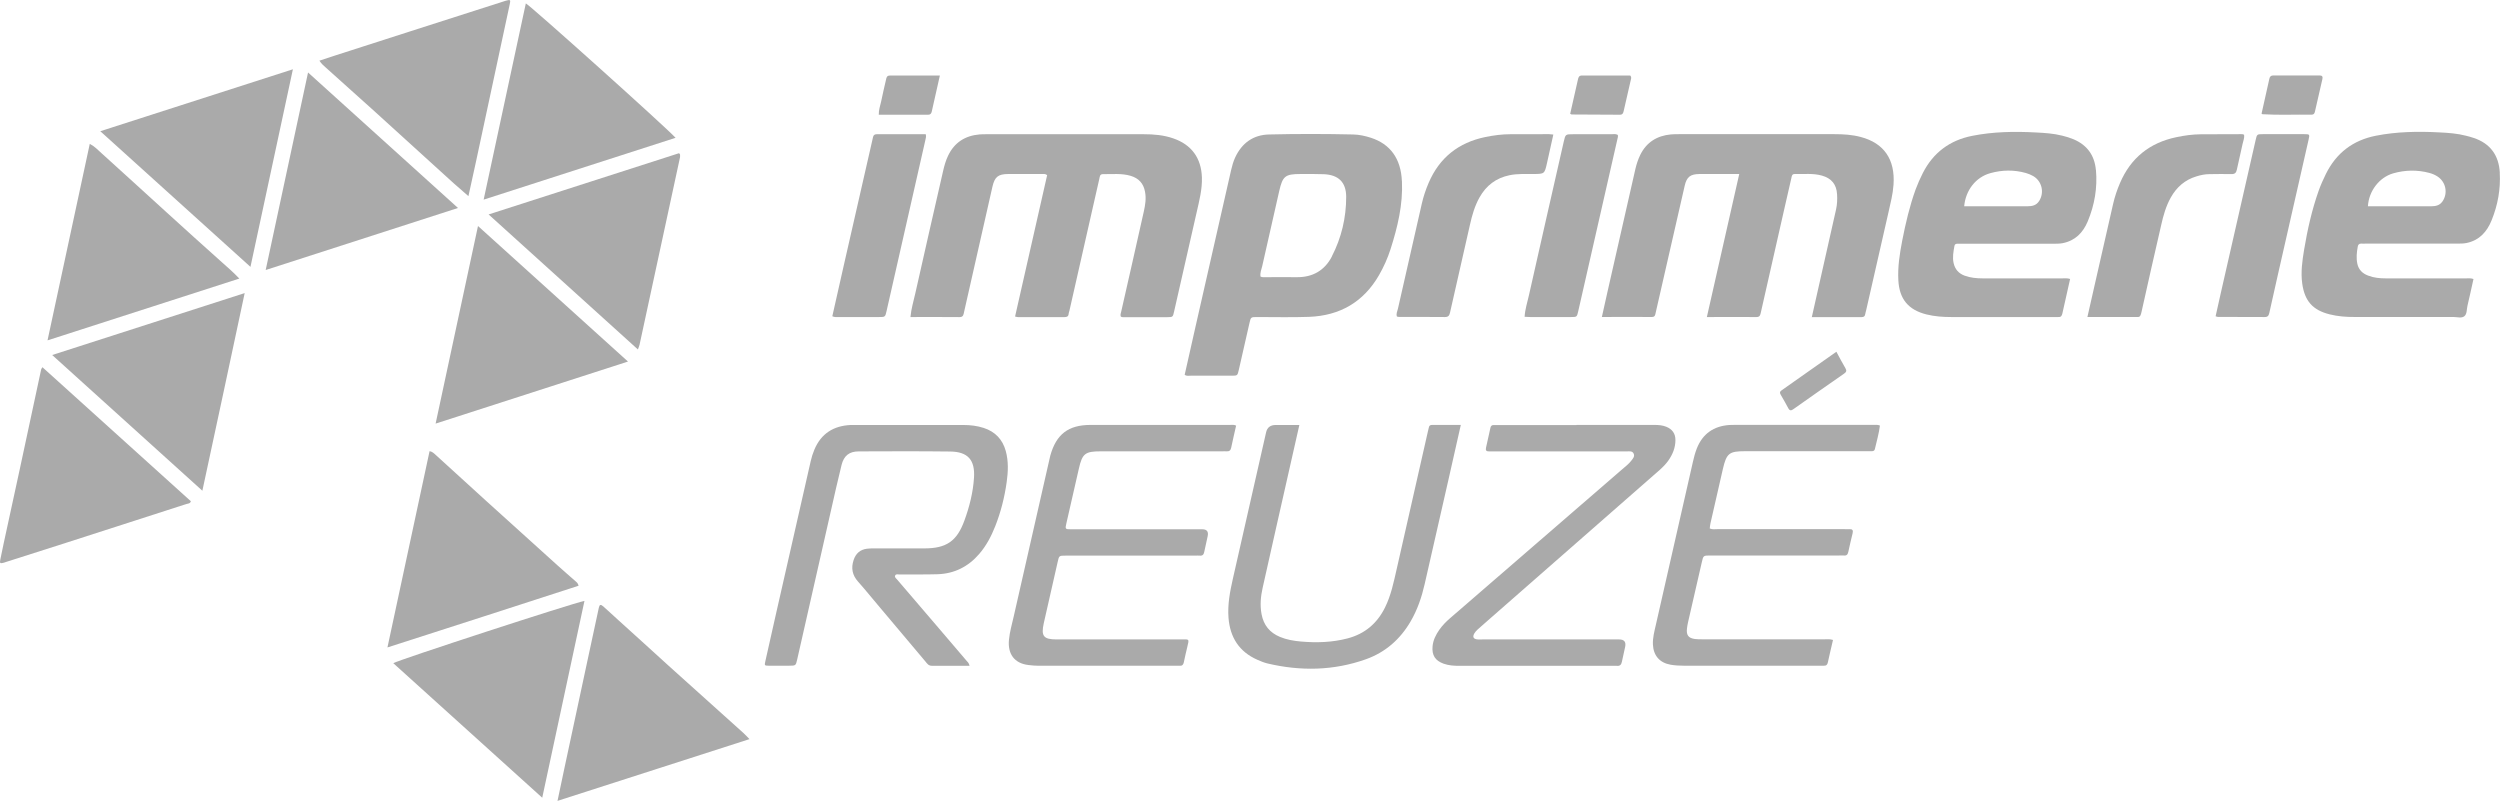 <svg xmlns="http://www.w3.org/2000/svg" id="Calque_2" data-name="Calque 2" viewBox="0 0 397.66 127.38"><defs><style> .cls-1 { fill: #aaa; } </style></defs><g id="Calque_1-2" data-name="Calque 1"><g><path class="cls-1" d="M288.2,50.42c.39-1.74.76-3.38,1.13-5.02.91-4.03,1.81-8.05,2.72-12.08.18-.8.21-1.61.16-2.42-.09-1.57-.88-2.54-2.41-2.97-1.42-.4-2.88-.21-4.33-.25-.44,0-.46.33-.53.65-.41,1.82-.83,3.65-1.25,5.47-1.2,5.3-2.41,10.59-3.6,15.89-.09.4-.14.74-.69.74-2.58-.02-5.16,0-7.9,0,1.72-7.61,3.42-15.12,5.15-22.75-1.03,0-1.95,0-2.86,0-1.17,0-2.33-.01-3.5,0-1.41.02-1.99.46-2.31,1.84-.93,4.02-1.84,8.05-2.76,12.07-.62,2.72-1.24,5.43-1.86,8.15-.08.35-.09.68-.61.68-2.61-.02-5.23,0-7.95,0,.31-1.4.59-2.69.89-3.99,1.48-6.5,2.96-13,4.43-19.5.18-.79.43-1.56.79-2.3,1-2.02,2.67-3.04,4.87-3.25.46-.04.92-.04,1.38-.04,8.21,0,16.41,0,24.62,0,1.42,0,2.82.08,4.2.45,3.68.97,5.5,3.55,5.21,7.61-.1,1.49-.48,2.92-.8,4.37-1.18,5.2-2.36,10.39-3.55,15.58-.05.21-.12.41-.15.62-.05.34-.22.47-.57.47-2.61,0-5.23,0-7.94,0Z"></path><path class="cls-1" d="M166.55,27.85c-.28-.22-.53-.17-.78-.17-1.8,0-3.61-.01-5.41,0-1.59.01-2.14.45-2.5,2.02-.87,3.78-1.72,7.57-2.57,11.35-.65,2.86-1.29,5.71-1.94,8.57-.09.4-.1.83-.73.82-2.58-.03-5.16-.01-7.8-.01.12-1.33.5-2.54.77-3.76,1.46-6.51,2.94-13,4.43-19.5.19-.83.42-1.64.79-2.41,1.01-2.11,2.71-3.18,5.01-3.38.39-.03.78-.03,1.17-.03,8.31,0,16.62,0,24.93,0,1.6,0,3.17.13,4.7.66,2.91,1,4.46,3.13,4.56,6.21.06,1.9-.42,3.71-.83,5.53-1.2,5.26-2.39,10.52-3.59,15.79-.2.9-.21.9-1.07.91-2.23,0-4.46,0-6.68,0-.24,0-.5.05-.73-.09-.11-.28,0-.55.07-.82,1.2-5.3,2.41-10.59,3.59-15.9.23-1.03.4-2.07.19-3.15-.25-1.33-1.01-2.14-2.28-2.52-1.45-.43-2.95-.25-4.43-.27-.5,0-.48.44-.56.76-.37,1.58-.72,3.16-1.08,4.75-1.22,5.4-2.44,10.8-3.67,16.2-.04.17-.12.34-.13.51-.03.41-.26.52-.64.52-1.13-.01-2.26,0-3.4,0-1.34,0-2.69,0-4.03,0-.13,0-.26-.05-.45-.09,1.71-7.53,3.41-15.02,5.1-22.48Z"></path><path class="cls-1" d="M222.99,28.81c-.15-3.56-1.84-5.9-4.94-6.9-.91-.29-1.85-.5-2.8-.52-4.46-.1-8.91-.11-13.37,0-2.52.05-4.33,1.35-5.4,3.64-.3.64-.49,1.32-.65,2.01-1.87,8.26-3.75,16.51-5.63,24.76-.59,2.61-1.18,5.22-1.76,7.82.33.23.66.14.97.14,2.16,0,4.31,0,6.47,0,.95,0,.96,0,1.17-.92.56-2.47,1.12-4.95,1.69-7.43.22-.98.23-.98,1.23-.98,2.75,0,5.52.07,8.27-.03,4.89-.19,8.65-2.36,11.11-6.63.76-1.32,1.38-2.71,1.84-4.15,1.12-3.51,1.98-7.07,1.81-10.8ZM211.86,40.79c-1.15,2.23-3.07,3.34-5.62,3.3-1.63-.02-3.25,0-4.88,0-.28,0-.56.04-.85-.09-.12-.58.14-1.12.26-1.65.89-3.99,1.81-7.98,2.71-11.97.54-2.36.95-2.7,3.38-2.7,1.24,0,2.47-.02,3.71.03,2.33.1,3.55,1.27,3.56,3.59,0,3.33-.75,6.52-2.28,9.48Z"></path><path class="cls-1" d="M397.63,27.47c-.15-2.74-1.5-4.65-4.16-5.53-.4-.14-.81-.25-1.22-.35-1.38-.36-2.79-.46-4.2-.53-3.4-.18-6.79-.13-10.14.53-3.64.72-6.29,2.74-7.94,6.07-.44.89-.84,1.79-1.17,2.72-1.07,3.04-1.77,6.17-2.3,9.34-.29,1.77-.55,3.55-.3,5.37.38,2.77,1.65,4.23,4.36,4.91,1.31.33,2.65.43,3.99.42,5.23,0,10.47,0,15.7,0,.59,0,1.31.24,1.75-.13.43-.36.35-1.11.49-1.68.34-1.4.63-2.81.95-4.23-.44-.16-.83-.1-1.21-.1-4.24,0-8.49,0-12.73,0-.96,0-1.91-.09-2.81-.44-.89-.33-1.51-.92-1.72-1.87-.2-.91-.1-1.83.06-2.73.05-.3.2-.51.56-.49.25.02.49,0,.74,0h14.54c.49,0,.98,0,1.48-.1,2.04-.43,3.25-1.8,3.98-3.62.98-2.42,1.44-4.95,1.29-7.56ZM388.49,32.06c-.43.62-1.07.75-1.77.75-2.3,0-4.6,0-6.89,0h-3.18c.14-2.42,1.8-4.6,4.03-5.24,1.9-.54,3.83-.58,5.76-.06.45.12.87.3,1.26.55,1.36.87,1.72,2.67.8,4Z"></path><path class="cls-1" d="M333.38,27.03c-.21-2.31-1.38-3.95-3.54-4.87-.59-.25-1.19-.43-1.81-.58-1.38-.35-2.79-.44-4.2-.51-3.4-.18-6.79-.13-10.14.54-3.56.71-6.18,2.67-7.83,5.9-.43.85-.82,1.72-1.15,2.61-.96,2.66-1.6,5.41-2.14,8.18-.4,2.08-.73,4.17-.61,6.3.16,2.97,1.59,4.69,4.46,5.41,1.31.33,2.65.42,3.99.42,5.48,0,10.97,0,16.45,0,.18,0,.36-.01.53,0,.4.04.56-.16.65-.53.4-1.82.81-3.64,1.24-5.53-.48-.15-.87-.09-1.25-.09-4.21,0-8.42,0-12.63,0-1,0-1.98-.09-2.92-.44-.93-.35-1.51-1.01-1.73-1.99-.21-.92-.03-1.82.13-2.73.05-.26.21-.35.45-.35.28,0,.57,0,.85,0,4.81,0,9.62,0,14.43,0,.49,0,.99,0,1.48-.09,2-.39,3.24-1.67,3.99-3.46,1.09-2.61,1.56-5.34,1.31-8.18ZM324.34,31.99c-.43.68-1.1.82-1.84.82-2.79,0-5.59,0-8.38,0h-1.69c.23-2.56,1.85-4.63,4.17-5.27,1.87-.52,3.77-.55,5.65-.02.4.12.81.28,1.17.49,1.38.81,1.8,2.62.93,3.97Z"></path><path class="cls-1" d="M154.22,105.9c-2.07,0-4.04-.01-6.01,0-.52,0-.74-.35-1-.67-2.53-3-5.06-6-7.58-9-1.05-1.24-2.07-2.51-3.15-3.72-.91-1.03-1.13-2.14-.7-3.43.35-1.05,1.04-1.66,2.13-1.8.38-.05.78-.05,1.16-.05,2.65,0,5.31,0,7.96,0,3.51,0,5.19-1.15,6.38-4.45.8-2.19,1.37-4.46,1.52-6.8.18-2.81-.97-4.13-3.79-4.16-4.84-.06-9.69-.04-14.54-.02-1.51,0-2.37.68-2.74,2.17-.61,2.43-1.14,4.88-1.7,7.32-1.79,7.88-3.57,15.76-5.36,23.63-.22.96-.23.96-1.26.97-1.1,0-2.19.01-3.29,0-.64-.01-.66-.04-.52-.67.57-2.58,1.15-5.16,1.74-7.74,1.83-8.05,3.66-16.1,5.49-24.15.14-.62.33-1.22.58-1.81,1.07-2.56,3.05-3.79,5.77-3.92.18,0,.35,0,.53,0,5.8,0,11.6,0,17.4,0,1.11,0,2.19.13,3.24.47,1.81.59,2.99,1.82,3.5,3.66.45,1.64.38,3.3.15,4.94-.34,2.42-.93,4.78-1.83,7.05-.63,1.59-1.41,3.08-2.53,4.38-1.75,2.04-3.97,3.16-6.66,3.24-2.01.06-4.03.02-6.05.04-.23,0-.53-.12-.67.16-.13.28.14.45.29.62,2.16,2.53,4.32,5.05,6.48,7.57,1.52,1.77,3.03,3.54,4.54,5.32.18.21.42.38.52.85Z"></path><path class="cls-1" d="M196.62,67.71c-.26,1.16-.54,2.32-.78,3.49-.09.42-.28.62-.71.59-.25-.02-.49,0-.74,0-6.44,0-12.87,0-19.31,0-2.47,0-2.93.36-3.47,2.75-.66,2.89-1.32,5.78-1.98,8.67-.22.97-.22.98.81.98,6.72,0,13.44,0,20.16,0,.21,0,.42,0,.64,0q1.11,0,.85,1.13c-.19.83-.37,1.65-.54,2.48-.08.4-.26.63-.72.58-.24-.03-.49,0-.74,0-6.86,0-13.72,0-20.58,0-1.05,0-1.05,0-1.28,1.04-.73,3.23-1.47,6.47-2.2,9.7-.46,2.06-.05,2.59,2.04,2.59,6.61,0,13.23,0,19.84,0,1.23,0,1.29-.17.95,1.18-.21.82-.38,1.65-.56,2.48-.08.36-.25.56-.65.53-.21-.02-.42,0-.64,0-7.25,0-14.5,0-21.75,0-.57,0-1.13-.05-1.69-.12-2.23-.27-3.3-1.77-3.08-4.01.12-1.27.48-2.49.76-3.73,1.9-8.36,3.8-16.72,5.7-25.07.04-.17.07-.35.12-.52.96-3.39,2.86-4.85,6.39-4.86,7.39-.01,14.78,0,22.18,0,.31,0,.64-.07.98.11Z"></path><path class="cls-1" d="M291.56,101.81c-.28,1.21-.56,2.37-.81,3.54-.08.38-.25.56-.64.54-.25-.01-.5,0-.74,0-7.18,0-14.36,0-21.54,0-.71,0-1.41-.04-2.11-.16-1.74-.31-2.72-1.45-2.8-3.22-.05-1.08.24-2.1.47-3.13,1.95-8.64,3.92-17.27,5.89-25.91.16-.72.35-1.44.62-2.13.93-2.35,2.68-3.56,5.18-3.74.32-.02.64-.02.95-.02,7.32,0,14.64,0,21.97,0,.31,0,.64-.05,1.03.11-.16,1.27-.52,2.51-.81,3.76-.06.24-.24.32-.48.32-.28,0-.57,0-.85,0-6.44,0-12.88,0-19.31,0-2.53,0-2.95.33-3.53,2.82-.67,2.89-1.32,5.78-1.98,8.67-.06.26-.08.54-.11.8.43.19.82.11,1.2.11,6.76,0,13.51,0,20.27,0,.25,0,.5.02.74,0,.48-.03.63.17.52.63-.24.99-.48,1.99-.69,2.99-.09.41-.27.62-.71.57-.24-.03-.49,0-.74,0-6.83,0-13.65,0-20.48,0-1.13,0-1.13,0-1.37,1.06-.73,3.2-1.47,6.4-2.2,9.59-.07.31-.12.63-.16.94-.13,1.06.21,1.54,1.24,1.69.42.06.85.05,1.27.05,6.47,0,12.95,0,19.42,0,.38,0,.78-.06,1.29.1Z"></path><path class="cls-1" d="M15.96,20.87c10.26-3.3,20.34-6.54,30.63-9.85-2.27,10.57-4.49,20.92-6.75,31.43-8.02-7.24-15.89-14.36-23.89-21.58Z"></path><path class="cls-1" d="M32.18,78.05c-8.03-7.25-15.88-14.35-23.88-21.58,10.24-3.3,20.32-6.54,30.62-9.85-2.23,10.55-4.47,20.9-6.73,31.43Z"></path><path class="cls-1" d="M76.93,31.76c2.26-10.5,4.48-20.85,6.71-31.22.71.33,22.31,19.71,23.82,21.38-10.16,3.28-20.26,6.53-30.54,9.84Z"></path><path class="cls-1" d="M6.76,58.42c7.91,7.15,15.76,14.24,23.6,21.31-.12.4-.46.36-.71.44-6.38,2.06-12.76,4.12-19.14,6.17-3.22,1.04-6.45,2.06-9.68,3.09-.07.02-.13.05-.2.07-.63.17-.7.11-.58-.5.18-.9.37-1.79.56-2.69.84-3.89,1.69-7.77,2.53-11.66,1.14-5.3,2.27-10.6,3.41-15.9.01-.06.07-.12.2-.34Z"></path><path class="cls-1" d="M92.97,95.57c-2.24,10.46-4.46,20.79-6.72,31.32-7.98-7.21-15.83-14.3-23.69-21.4.64-.46,28.42-9.52,30.41-9.91Z"></path><path class="cls-1" d="M72.86,33.08c-10.26,3.31-20.31,6.55-30.6,9.87,2.27-10.57,4.48-20.91,6.74-31.42,8,7.23,15.85,14.32,23.86,21.56Z"></path><path class="cls-1" d="M61.63,102.98c2.26-10.52,4.47-20.84,6.7-31.22.46.08.74.39,1.04.66,2.67,2.42,5.32,4.86,7.99,7.28,3.77,3.42,7.54,6.83,11.32,10.23.94.85,1.91,1.68,2.86,2.52.18.16.4.3.49.72-10.05,3.28-20.13,6.5-30.39,9.81Z"></path><path class="cls-1" d="M76.03,35.95c7.99,7.22,15.86,14.33,23.86,21.56-10.28,3.31-20.35,6.56-30.6,9.87,2.26-10.52,4.47-20.87,6.74-31.42Z"></path><path class="cls-1" d="M119.21,117.57c-10.21,3.28-20.3,6.53-30.53,9.82.39-1.85.74-3.53,1.1-5.21,1.18-5.54,2.37-11.08,3.56-16.62.63-2.96,1.27-5.92,1.91-8.88.11-.52.29-.59.7-.23.82.72,1.61,1.48,2.43,2.21,2.69,2.4,5.32,4.85,8,7.26,3.96,3.57,7.93,7.12,11.89,10.69.29.26.54.55.95.96Z"></path><path class="cls-1" d="M38.07,44.31c-10.23,3.29-20.26,6.54-30.51,9.83,2.27-10.54,4.48-20.84,6.72-31.26.79.42,1.31.98,1.86,1.48,3.46,3.12,6.89,6.27,10.34,9.4,2.95,2.68,5.9,5.36,8.88,8.01.87.77,1.74,1.53,2.71,2.54Z"></path><path class="cls-1" d="M50.81,9.65c.93-.31,1.75-.59,2.58-.85,3.96-1.28,7.92-2.55,11.88-3.82,5-1.6,10.01-3.21,15.01-4.81.07-.02.13-.04.2-.06.69-.2.76-.15.61.53-.48,2.24-.96,4.47-1.44,6.71-1.32,6.16-2.64,12.31-3.96,18.47-.37,1.74-.77,3.48-1.18,5.38-.86-.76-1.63-1.41-2.38-2.08-4.21-3.82-8.4-7.65-12.61-11.46-2.54-2.3-5.1-4.57-7.64-6.86-.36-.32-.74-.63-1.07-1.14Z"></path><path class="cls-1" d="M101.46,55.58c-7.94-7.18-15.76-14.25-23.74-21.47,10.22-3.3,20.27-6.53,30.29-9.74.08.08.1.11.12.13.02.03.04.06.04.09,0,.14.02.29,0,.42-2.14,9.94-4.29,19.89-6.44,29.83-.04.2-.14.39-.26.74Z"></path><path class="cls-1" d="M232.36,67.6c-.69,3.04-1.33,5.93-1.99,8.82-1.25,5.5-2.5,11-3.76,16.5-.47,2.07-1.15,4.07-2.23,5.92-1.66,2.86-4.03,4.93-7.13,6.03-5.13,1.82-10.37,1.91-15.65.66-.54-.13-1.07-.35-1.59-.58-2.91-1.28-4.36-3.57-4.6-6.69-.16-2.1.23-4.15.69-6.18,1.77-7.77,3.53-15.54,5.29-23.31q.26-1.16,1.51-1.17c1.23,0,2.46,0,3.78,0-.48,2.14-.94,4.16-1.4,6.19-1.48,6.57-2.98,13.14-4.44,19.71-.31,1.38-.44,2.78-.17,4.2.33,1.75,1.3,2.93,2.93,3.61,1.06.44,2.17.63,3.3.73,2.51.22,5.01.15,7.47-.5,2.73-.72,4.68-2.38,5.93-4.9.97-1.95,1.39-4.06,1.87-6.16,1.65-7.29,3.3-14.58,4.96-21.87.05-.21.11-.41.15-.62.05-.31.24-.4.52-.4,1.48,0,2.96,0,4.58,0Z"></path><path class="cls-1" d="M250.75,67.59c4.14,0,8.28,0,12.42,0,.64,0,1.27.05,1.87.29.95.38,1.47,1.09,1.46,2.12,0,1.21-.44,2.28-1.12,3.25-.39.55-.86,1.03-1.36,1.48-9.15,8.01-18.29,16.02-27.44,24.04-.51.44-1.02.88-1.51,1.33-.21.19-.41.4-.55.64-.34.59-.15.92.53.97.25.02.5,0,.74,0,7.25,0,14.5,0,21.75,0q1.22,0,.96,1.19c-.18.79-.36,1.58-.52,2.38-.09.45-.32.69-.8.63-.17-.02-.35,0-.53,0-8.17,0-16.34,0-24.51,0-.85,0-1.7-.05-2.51-.34-1.35-.49-1.89-1.34-1.76-2.77.09-.98.52-1.83,1.07-2.62.49-.7,1.08-1.3,1.73-1.86,9.12-7.88,18.23-15.77,27.35-23.66.51-.44,1.05-.85,1.46-1.38.26-.33.59-.68.37-1.14-.21-.43-.66-.34-1.04-.34-3.29,0-6.58,0-9.87,0-3.78,0-7.57,0-11.35,0-.25,0-.5-.01-.74,0-.43.02-.57-.17-.48-.58.24-1.07.47-2.14.71-3.2.06-.28.23-.42.53-.41.25.01.5,0,.74,0,4.14,0,8.28,0,12.42,0Z"></path><path class="cls-1" d="M247.08,21.4c-.35,1.6-.68,3.08-1.01,4.55-.39,1.72-.4,1.71-2.14,1.73-1.27.01-2.54-.07-3.81.19-2.15.44-3.72,1.64-4.78,3.53-.77,1.37-1.19,2.86-1.53,4.38-1.05,4.65-2.12,9.29-3.16,13.93-.11.49-.27.72-.82.72-2.44-.03-4.88-.01-7.32-.02-.1,0-.2-.04-.31-.06-.16-.45.07-.84.16-1.24,1.26-5.57,2.53-11.15,3.8-16.72.26-1.14.63-2.24,1.09-3.31,1.72-4.01,4.75-6.4,9-7.28,1.32-.27,2.65-.45,4-.45,2.05,0,4.1-.01,6.15-.01.17,0,.34.03.67.06Z"></path><path class="cls-1" d="M332.03,50.43c.46-2.04.89-3.93,1.32-5.82.92-4.06,1.84-8.11,2.77-12.17.26-1.14.63-2.24,1.09-3.31,1.71-4.01,4.72-6.42,8.97-7.31,1.28-.27,2.58-.45,3.89-.46,2.12,0,4.24-.01,6.36-.02.17,0,.35-.03.53.11.07.49-.14.95-.24,1.42-.3,1.38-.62,2.75-.92,4.13-.1.48-.32.71-.86.69-1.17-.03-2.33,0-3.5.01-.71,0-1.4.15-2.08.36-1.82.55-3.14,1.71-4.06,3.35-.77,1.37-1.19,2.86-1.53,4.38-1.05,4.61-2.12,9.21-3.13,13.82-.21.96-.37.81-1.04.81-2.47,0-4.94,0-7.57,0Z"></path><path class="cls-1" d="M257.33,21.45c.08.26-.02.49-.07.73-2.07,9.11-4.15,18.22-6.22,27.33-.21.91-.21.92-1.16.92-2.16,0-4.31,0-6.47,0-.28,0-.56-.02-.9-.04.07-1.2.44-2.31.69-3.43,1.83-8.15,3.69-16.3,5.54-24.44.27-1.17.27-1.17,1.5-1.17,2.01,0,4.03,0,6.04,0,.35,0,.71-.09,1.03.1Z"></path><path class="cls-1" d="M132.39,50.31c.65-2.9,1.29-5.75,1.94-8.6,1.46-6.43,2.93-12.86,4.4-19.29.05-.21.1-.41.14-.62.07-.33.27-.45.6-.45,2.58,0,5.16,0,7.78,0,.11.36,0,.66-.06.95-2.05,9.05-4.1,18.09-6.16,27.14-.22.99-.23.99-1.22.99-2.16,0-4.31,0-6.47,0-.28,0-.57.05-.94-.12Z"></path><path class="cls-1" d="M352.42,50.32c.3-1.35.6-2.68.9-4.02,1.82-8.01,3.64-16.02,5.47-24.02.21-.93.22-.94,1.15-.94,2.19,0,4.38,0,6.57,0,.89,0,.9.02.7.89-1.63,7.18-3.27,14.37-4.9,21.55-.45,1.99-.91,3.99-1.34,5.98-.1.44-.24.68-.75.67-2.47-.02-4.95-.01-7.42-.02-.1,0-.2-.05-.38-.1Z"></path><path class="cls-1" d="M359.73,18.09c.41-1.84.83-3.69,1.24-5.55.08-.37.25-.54.65-.54,2.44,0,4.88.01,7.31,0,.44,0,.57.17.48.57-.4,1.72-.8,3.43-1.18,5.15-.07.31-.17.52-.53.52-2.61-.04-5.22.09-7.83-.07-.03,0-.06-.04-.13-.08Z"></path><path class="cls-1" d="M149.5,12.01c-.46,2.02-.87,3.88-1.29,5.73-.07.29-.2.51-.56.51-2.61,0-5.21,0-7.87,0-.02-.79.24-1.45.38-2.12.24-1.14.49-2.27.76-3.4.08-.33.1-.71.61-.71,2.61,0,5.22,0,7.97,0Z"></path><path class="cls-1" d="M249.76,18.1c.43-1.87.84-3.65,1.23-5.44.08-.38.18-.65.65-.65,2.58.01,5.15,0,7.68,0,.24.29.12.52.07.75-.37,1.62-.75,3.23-1.11,4.85-.08.38-.17.65-.65.64-2.54-.02-5.09-.02-7.64-.04-.06,0-.12-.06-.25-.12Z"></path><path class="cls-1" d="M292.1,55.95c.52.96.96,1.8,1.44,2.62.24.4.14.62-.21.86-2.69,1.87-5.38,3.75-8.05,5.64-.36.26-.59.3-.83-.14-.38-.72-.78-1.42-1.19-2.12-.17-.29-.2-.49.11-.71,2.88-2.02,5.76-4.06,8.73-6.15Z"></path></g></g></svg>